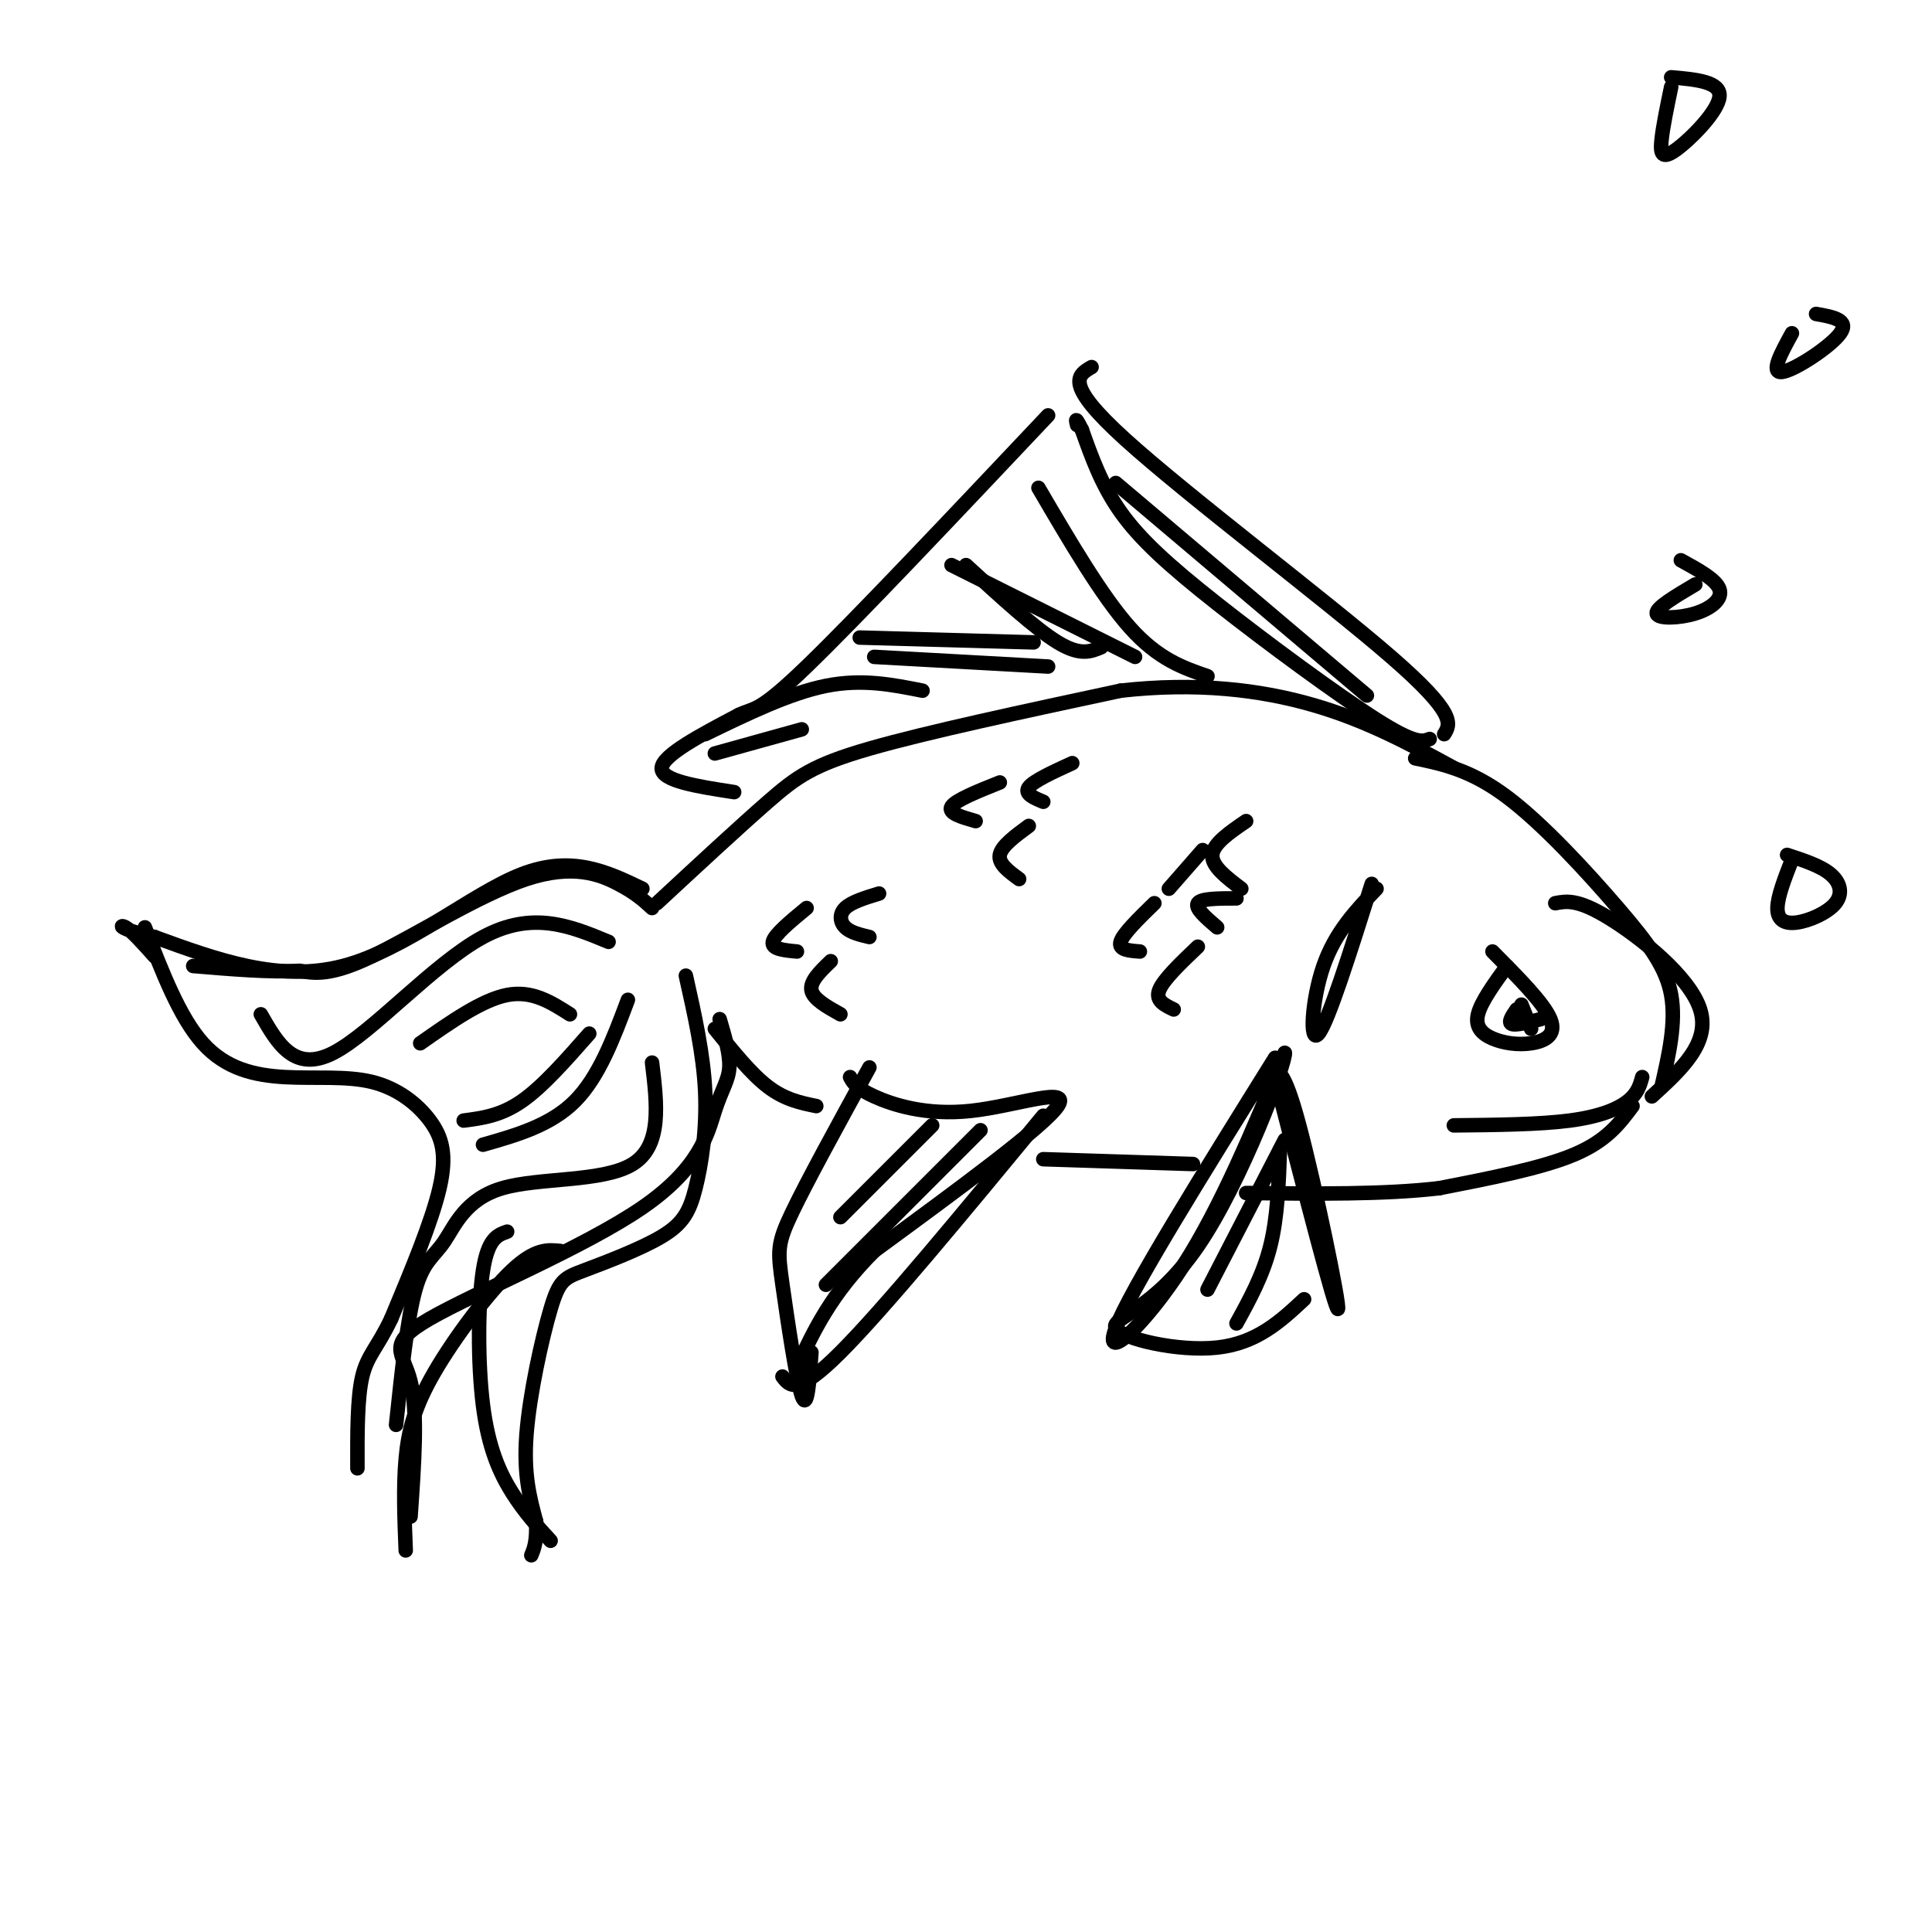 <svg viewBox='0 0 400 400' version='1.1' xmlns='http://www.w3.org/2000/svg' xmlns:xlink='http://www.w3.org/1999/xlink'><g fill='none' stroke='#000000' stroke-width='6' stroke-linecap='round' stroke-linejoin='round'><path d='M407,241c0.000,0.000 1.000,-2.000 1,-2'/></g>
<g fill='none' stroke='#000000' stroke-width='3' stroke-linecap='round' stroke-linejoin='round'><path d='M135,188c-1.673,-1.542 -3.345,-3.083 -7,-5c-3.655,-1.917 -9.292,-4.208 -19,-1c-9.708,3.208 -23.488,11.917 -32,16c-8.512,4.083 -11.756,3.542 -15,3'/><path d='M62,201c-6.167,0.333 -14.083,-0.333 -22,-1'/><path d='M30,192c3.604,9.335 7.208,18.669 12,24c4.792,5.331 10.773,6.658 17,7c6.227,0.342 12.700,-0.300 18,1c5.300,1.300 9.427,4.542 12,8c2.573,3.458 3.592,7.131 2,14c-1.592,6.869 -5.796,16.935 -10,27'/><path d='M81,273c-2.844,6.022 -4.956,7.578 -6,12c-1.044,4.422 -1.022,11.711 -1,19'/><path d='M85,314c0.768,-10.912 1.535,-21.825 0,-28c-1.535,-6.175 -5.373,-7.613 4,-13c9.373,-5.387 31.956,-14.722 44,-23c12.044,-8.278 13.550,-15.498 15,-20c1.450,-4.502 2.843,-6.286 3,-9c0.157,-2.714 -0.921,-6.357 -2,-10'/><path d='M135,220c1.045,8.608 2.089,17.215 -4,21c-6.089,3.785 -19.313,2.746 -27,5c-7.687,2.254 -9.839,7.799 -12,11c-2.161,3.201 -4.332,4.057 -6,10c-1.668,5.943 -2.834,16.971 -4,28'/><path d='M126,195c-7.867,-3.267 -15.733,-6.533 -26,-1c-10.267,5.533 -22.933,19.867 -31,24c-8.067,4.133 -11.533,-1.933 -15,-8'/><path d='M142,202c1.823,8.130 3.645,16.259 4,24c0.355,7.741 -0.758,15.092 -2,20c-1.242,4.908 -2.612,7.373 -7,10c-4.388,2.627 -11.795,5.415 -16,7c-4.205,1.585 -5.209,1.965 -7,8c-1.791,6.035 -4.369,17.724 -5,26c-0.631,8.276 0.684,13.138 2,18'/><path d='M111,315c0.167,4.167 -0.417,5.583 -1,7'/><path d='M114,319c-2.732,-2.976 -5.464,-5.952 -8,-10c-2.536,-4.048 -4.875,-9.167 -6,-18c-1.125,-8.833 -1.036,-21.381 0,-28c1.036,-6.619 3.018,-7.310 5,-8'/><path d='M84,321c-0.262,-6.595 -0.524,-13.190 0,-19c0.524,-5.810 1.833,-10.833 6,-18c4.167,-7.167 11.190,-16.476 16,-21c4.810,-4.524 7.405,-4.262 10,-4'/><path d='M130,207c-3.000,8.000 -6.000,16.000 -11,21c-5.000,5.000 -12.000,7.000 -19,9'/><path d='M122,214c-4.833,5.500 -9.667,11.000 -14,14c-4.333,3.000 -8.167,3.500 -12,4'/><path d='M118,210c-3.917,-2.500 -7.833,-5.000 -13,-4c-5.167,1.000 -11.583,5.500 -18,10'/><path d='M136,187c8.533,-7.911 17.067,-15.822 23,-21c5.933,-5.178 9.267,-7.622 21,-11c11.733,-3.378 31.867,-7.689 52,-12'/><path d='M232,143c15.689,-1.778 28.911,-0.222 40,3c11.089,3.222 20.044,8.111 29,13'/><path d='M293,157c5.768,1.202 11.536,2.405 19,8c7.464,5.595 16.625,15.583 23,23c6.375,7.417 9.964,12.262 11,18c1.036,5.738 -0.482,12.369 -2,19'/><path d='M340,223c-0.467,1.689 -0.933,3.378 -3,5c-2.067,1.622 -5.733,3.178 -12,4c-6.267,0.822 -15.133,0.911 -24,1'/><path d='M338,229c-2.667,3.583 -5.333,7.167 -12,10c-6.667,2.833 -17.333,4.917 -28,7'/><path d='M298,246c-11.333,1.333 -25.667,1.167 -40,1'/><path d='M264,223c6.244,24.244 12.489,48.489 13,48c0.511,-0.489 -4.711,-25.711 -8,-38c-3.289,-12.289 -4.644,-11.644 -6,-11'/><path d='M264,219c-15.022,24.111 -30.044,48.222 -33,56c-2.956,7.778 6.156,-0.778 14,-13c7.844,-12.222 14.422,-28.111 21,-44'/><path d='M266,218c0.480,1.317 -8.820,26.611 -18,40c-9.180,13.389 -18.241,14.874 -17,17c1.241,2.126 12.783,4.893 21,4c8.217,-0.893 13.108,-5.447 18,-10'/><path d='M265,238c-0.250,7.000 -0.500,14.000 -2,20c-1.500,6.000 -4.250,11.000 -7,16'/><path d='M266,236c0.000,0.000 -16.000,31.000 -16,31'/><path d='M176,223c0.613,1.143 1.226,2.286 5,4c3.774,1.714 10.708,4.000 20,3c9.292,-1.000 20.940,-5.286 18,-1c-2.940,4.286 -20.470,17.143 -38,30'/><path d='M181,259c-9.000,9.000 -12.500,16.500 -16,24'/><path d='M180,221c-6.429,11.720 -12.857,23.440 -16,30c-3.143,6.560 -3.000,7.958 -2,15c1.000,7.042 2.857,19.726 4,23c1.143,3.274 1.571,-2.863 2,-9'/><path d='M216,231c-16.500,20.000 -33.000,40.000 -42,49c-9.000,9.000 -10.500,7.000 -12,5'/><path d='M203,234c0.000,0.000 -32.000,32.000 -32,32'/><path d='M193,233c0.000,0.000 -19.000,19.000 -19,19'/><path d='M247,241c0.000,0.000 -31.000,-1.000 -31,-1'/><path d='M169,229c-3.250,-0.667 -6.500,-1.333 -10,-4c-3.500,-2.667 -7.250,-7.333 -11,-12'/><path d='M152,164c-7.583,-1.167 -15.167,-2.333 -15,-5c0.167,-2.667 8.083,-6.833 16,-11'/><path d='M153,148c3.378,-1.622 3.822,-0.178 14,-10c10.178,-9.822 30.089,-30.911 50,-52'/><path d='M226,76c-2.911,1.689 -5.822,3.378 7,15c12.822,11.622 41.378,33.178 55,45c13.622,11.822 12.311,13.911 11,16'/><path d='M296,153c-1.464,0.560 -2.929,1.119 -11,-4c-8.071,-5.119 -22.750,-15.917 -33,-24c-10.250,-8.083 -16.071,-13.452 -20,-19c-3.929,-5.548 -5.964,-11.274 -8,-17'/><path d='M224,89c-1.500,-3.000 -1.250,-2.000 -1,-1'/><path d='M250,140c-5.083,-1.750 -10.167,-3.500 -16,-10c-5.833,-6.500 -12.417,-17.750 -19,-29'/><path d='M228,134c-2.167,0.917 -4.333,1.833 -9,-1c-4.667,-2.833 -11.833,-9.417 -19,-16'/><path d='M214,133c0.000,0.000 -36.000,-1.000 -36,-1'/><path d='M191,143c-6.250,-1.250 -12.500,-2.500 -20,-1c-7.500,1.500 -16.250,5.750 -25,10'/><path d='M166,151c0.000,0.000 -18.000,5.000 -18,5'/><path d='M217,138c0.000,0.000 -36.000,-2.000 -36,-2'/><path d='M235,136c0.000,0.000 -38.000,-19.000 -38,-19'/><path d='M283,144c0.000,0.000 -52.000,-44.000 -52,-44'/><path d='M133,184c-7.311,-3.511 -14.622,-7.022 -25,-3c-10.378,4.022 -23.822,15.578 -37,19c-13.178,3.422 -26.089,-1.289 -39,-6'/><path d='M32,194c-7.667,-1.644 -7.333,-2.756 -6,-2c1.333,0.756 3.667,3.378 6,6'/><path d='M322,187c2.311,-0.444 4.622,-0.889 11,3c6.378,3.889 16.822,12.111 19,19c2.178,6.889 -3.911,12.444 -10,18'/><path d='M285,184c-4.289,4.511 -8.578,9.022 -11,16c-2.422,6.978 -2.978,16.422 -1,14c1.978,-2.422 6.489,-16.711 11,-31'/><path d='M258,170c-3.417,2.333 -6.833,4.667 -7,7c-0.167,2.333 2.917,4.667 6,7'/><path d='M256,186c-3.667,0.000 -7.333,0.000 -8,1c-0.667,1.000 1.667,3.000 4,5'/><path d='M248,196c-3.583,3.417 -7.167,6.833 -8,9c-0.833,2.167 1.083,3.083 3,4'/><path d='M249,176c0.000,0.000 -7.000,8.000 -7,8'/><path d='M239,187c-3.250,3.167 -6.500,6.333 -7,8c-0.500,1.667 1.750,1.833 4,2'/><path d='M222,158c-4.000,1.833 -8.000,3.667 -9,5c-1.000,1.333 1.000,2.167 3,3'/><path d='M213,171c-2.833,2.083 -5.667,4.167 -6,6c-0.333,1.833 1.833,3.417 4,5'/><path d='M207,162c-4.583,1.833 -9.167,3.667 -10,5c-0.833,1.333 2.083,2.167 5,3'/><path d='M182,185c-2.844,0.867 -5.689,1.733 -7,3c-1.311,1.267 -1.089,2.933 0,4c1.089,1.067 3.044,1.533 5,2'/><path d='M172,199c-2.167,2.083 -4.333,4.167 -4,6c0.333,1.833 3.167,3.417 6,5'/><path d='M167,188c-3.333,2.750 -6.667,5.500 -7,7c-0.333,1.500 2.333,1.750 5,2'/><path d='M312,200c-2.684,3.708 -5.368,7.416 -6,10c-0.632,2.584 0.789,4.043 3,5c2.211,0.957 5.211,1.411 8,1c2.789,-0.411 5.368,-1.689 4,-5c-1.368,-3.311 -6.684,-8.656 -12,-14'/><path d='M315,208c0.000,0.000 2.000,5.000 2,5'/><path d='M319,211c-2.583,0.667 -5.167,1.333 -6,1c-0.833,-0.333 0.083,-1.667 1,-3'/><path d='M371,178c-1.485,3.807 -2.970,7.614 -3,10c-0.030,2.386 1.394,3.351 4,3c2.606,-0.351 6.394,-2.018 8,-4c1.606,-1.982 1.030,-4.281 -1,-6c-2.030,-1.719 -5.515,-2.860 -9,-4'/><path d='M351,121c-4.089,2.423 -8.179,4.845 -8,6c0.179,1.155 4.625,1.042 8,0c3.375,-1.042 5.679,-3.012 5,-5c-0.679,-1.988 -4.339,-3.994 -8,-6'/><path d='M371,69c-2.289,4.178 -4.578,8.356 -2,8c2.578,-0.356 10.022,-5.244 12,-8c1.978,-2.756 -1.511,-3.378 -5,-4'/><path d='M346,18c-0.857,4.119 -1.714,8.238 -2,11c-0.286,2.762 0.000,4.167 3,2c3.000,-2.167 8.714,-7.905 9,-11c0.286,-3.095 -4.857,-3.548 -10,-4'/></g>
</svg>